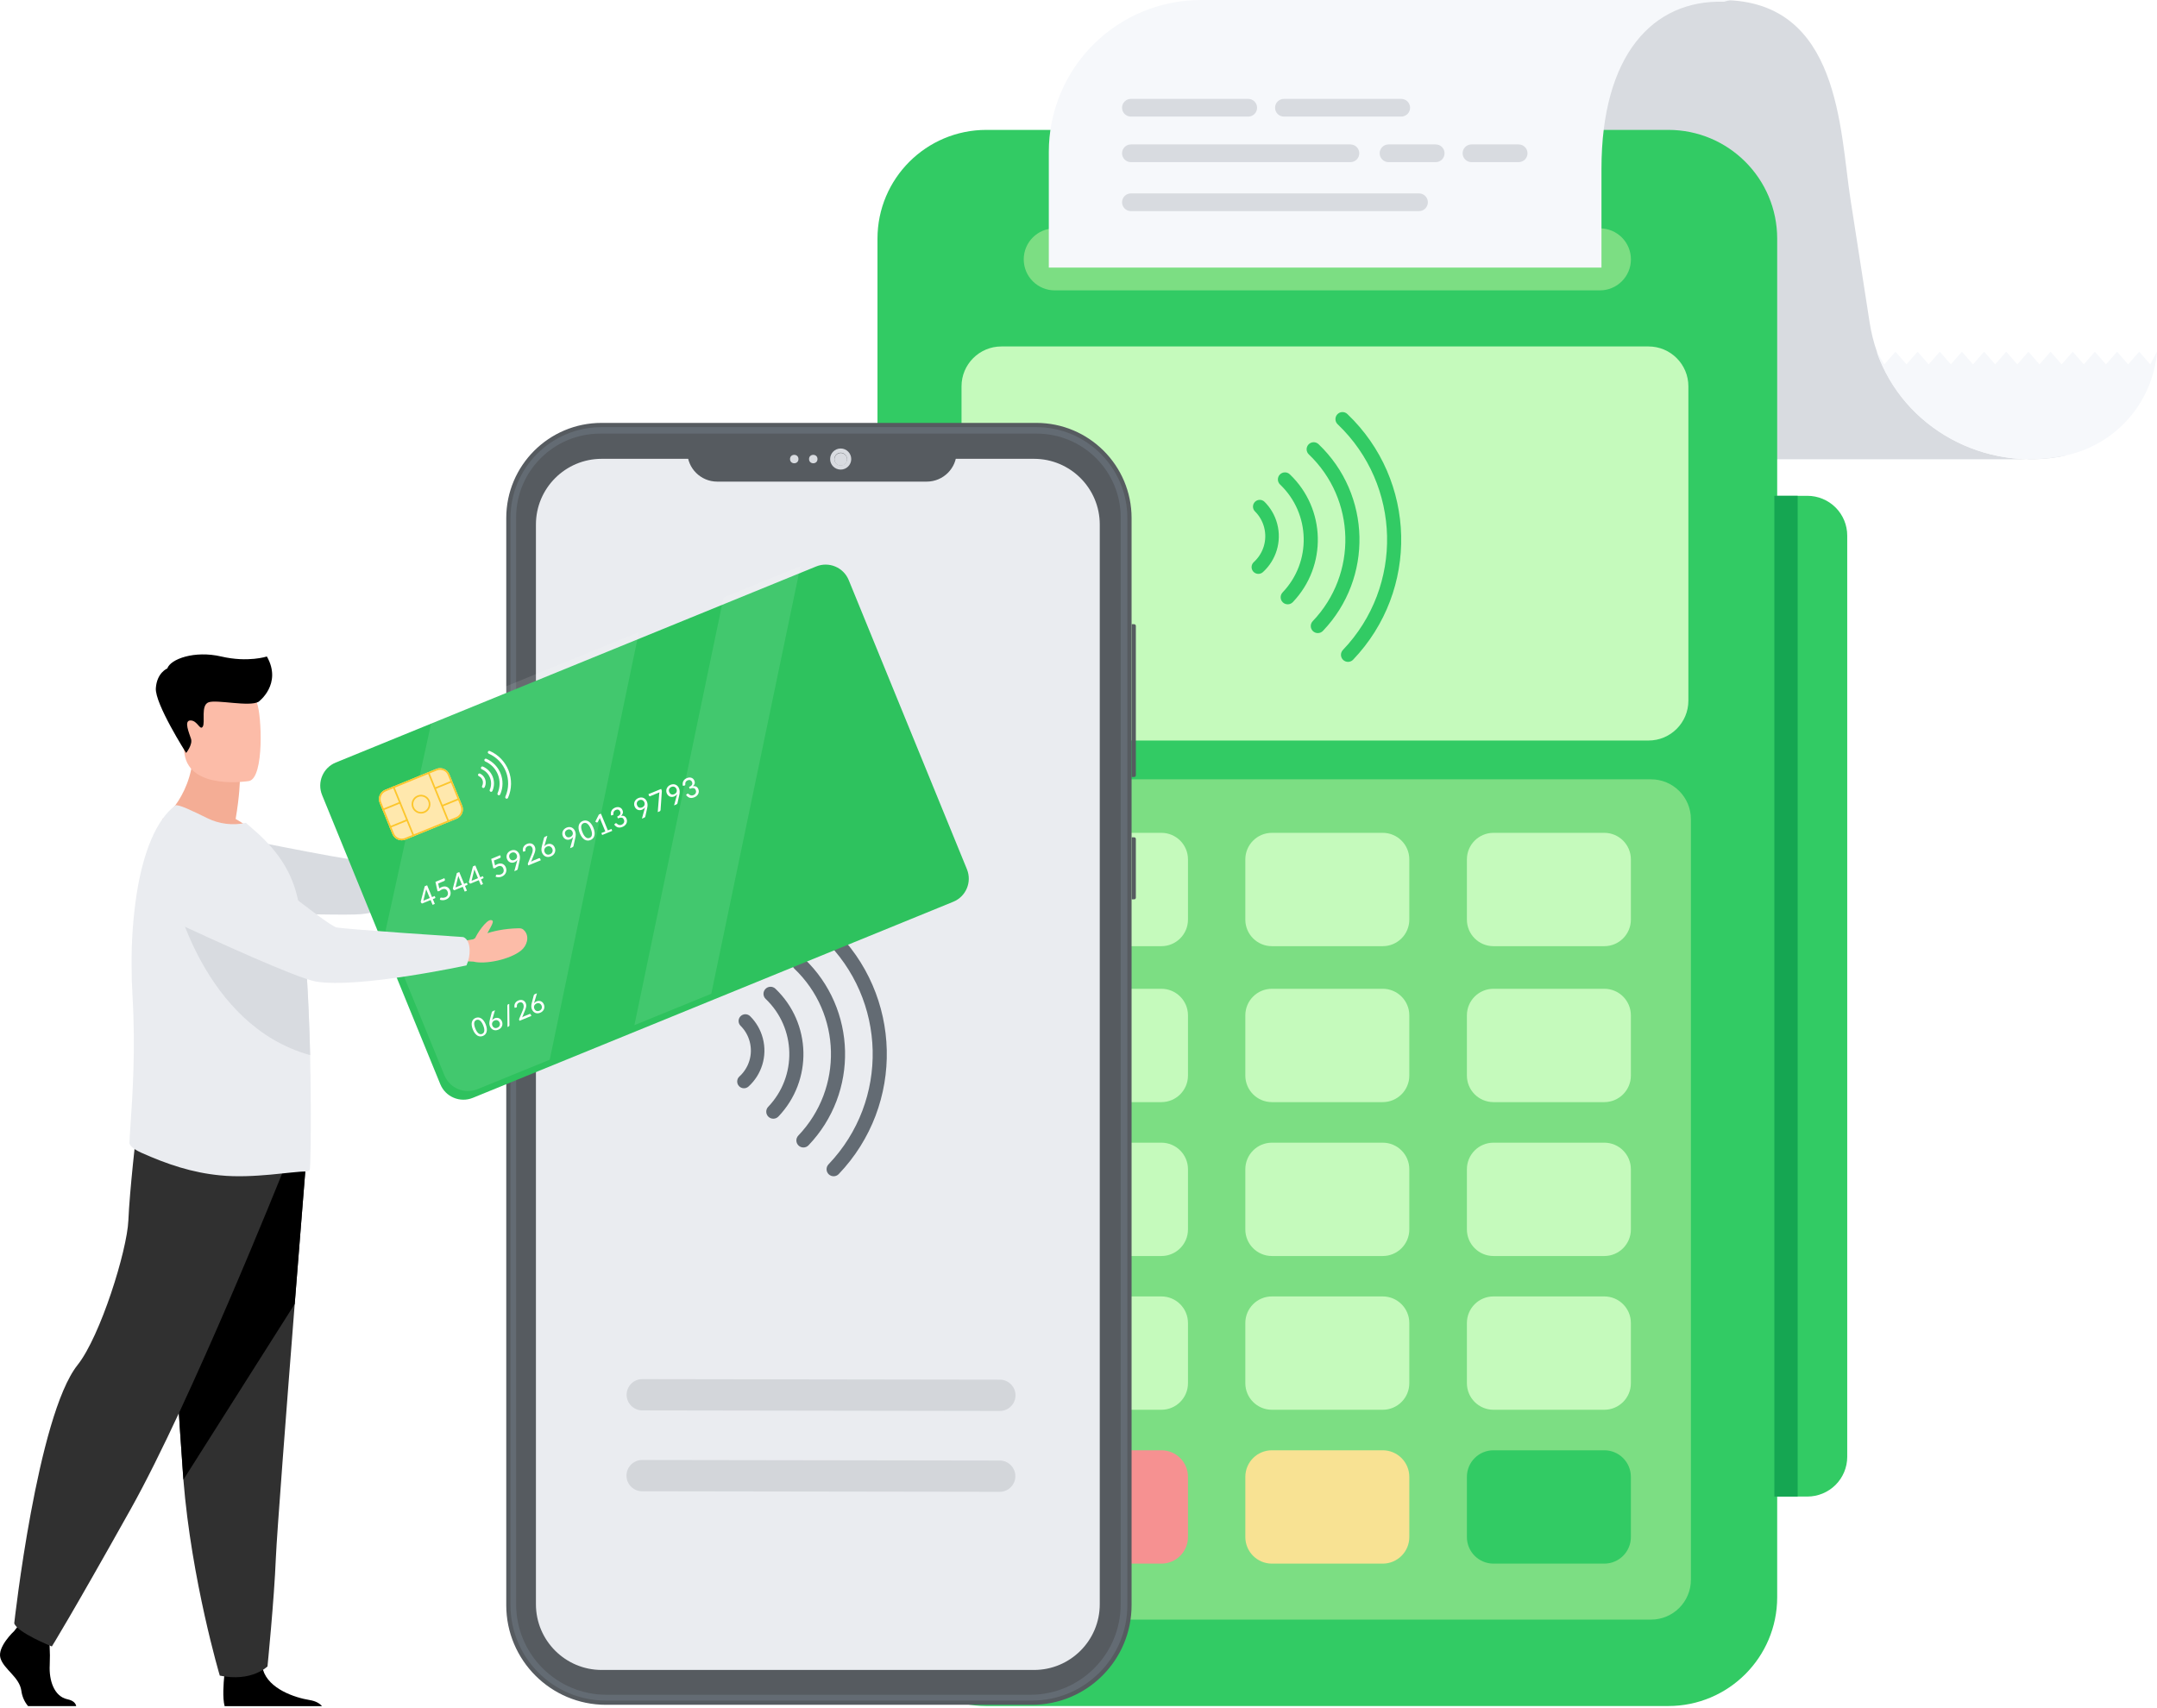 <svg width="510" height="404" viewBox="0 0 510 404" fill="none" xmlns="http://www.w3.org/2000/svg">
<path d="M478.792 108.611H378.36V39.565C378.36 12.609 390.489 -0.518 407.34 0.016C435.067 0.173 434.989 30.773 437.509 47.006L442.062 76.298C442.423 78.641 442.998 80.945 443.781 83.183C450.131 101.4 469.413 111.747 488.317 107.757L488.495 107.72L478.792 108.611Z" fill="#D8DBE0"/>
<path d="M510 83.158C509.522 89.027 507.163 94.585 503.273 99.008C499.383 103.431 494.17 106.483 488.408 107.711L488.229 107.747C469.367 111.737 450.059 101.39 443.693 83.173L445.537 86.165L448.157 83.173L450.777 86.165L453.397 83.173L456.017 86.165L458.636 83.173L461.256 86.165L463.876 83.173L466.496 86.165L469.116 83.173L471.735 86.165L474.355 83.173L476.975 86.165L479.595 83.173L482.214 86.165L484.834 83.173L487.454 86.165L490.074 83.173L492.694 86.165L495.313 83.173L497.933 86.165L500.553 83.173L503.173 86.165L505.793 83.173L508.412 86.165L510 83.158Z" fill="#F6F8FB"/>
<path d="M394.451 30.717H233.217C218.998 30.717 207.471 42.236 207.471 56.447V377.725C207.471 391.935 218.998 403.455 233.217 403.455H394.451C408.671 403.455 420.198 391.935 420.198 377.725V56.447C420.198 42.236 408.671 30.717 394.451 30.717Z" fill="#32CB64"/>
<path d="M389.768 81.932H236.773C231.564 81.932 227.342 86.152 227.342 91.357V165.701C227.342 170.907 231.564 175.126 236.773 175.126H389.768C394.977 175.126 399.199 170.907 399.199 165.701V91.357C399.199 86.152 394.977 81.932 389.768 81.932Z" fill="#C5FABC"/>
<path fill-rule="evenodd" clip-rule="evenodd" d="M316.267 100.324C331.363 114.719 331.923 138.619 317.519 153.705C316.883 154.371 316.908 155.427 317.574 156.062C318.241 156.698 319.297 156.673 319.933 156.007C335.609 139.588 334.999 113.578 318.571 97.911C317.904 97.276 316.848 97.3 316.212 97.967C315.576 98.633 315.601 99.688 316.267 100.324Z" fill="#32CB64"/>
<path fill-rule="evenodd" clip-rule="evenodd" d="M309.453 107.453C320.608 118.091 321.022 135.752 310.378 146.9C309.742 147.566 309.766 148.621 310.433 149.257C311.1 149.892 312.156 149.868 312.792 149.202C324.708 136.721 324.245 116.95 311.756 105.041C311.09 104.405 310.034 104.43 309.398 105.096C308.762 105.762 308.786 106.817 309.453 107.453Z" fill="#32CB64"/>
<path fill-rule="evenodd" clip-rule="evenodd" d="M302.66 114.583C309.874 121.463 310.142 132.885 303.258 140.095C302.622 140.761 302.647 141.817 303.313 142.452C303.98 143.088 305.036 143.063 305.672 142.397C313.828 133.855 313.511 120.322 304.963 112.171C304.297 111.535 303.241 111.56 302.605 112.226C301.968 112.892 301.993 113.948 302.66 114.583Z" fill="#32CB64"/>
<path fill-rule="evenodd" clip-rule="evenodd" d="M298.985 118.673C298.358 118.05 297.344 118.052 296.72 118.679C296.096 119.306 296.099 120.32 296.727 120.943C297.737 121.947 298.501 123.225 298.889 124.706C299.698 127.787 298.658 130.921 296.448 132.93C295.794 133.525 295.746 134.538 296.342 135.192C296.937 135.845 297.95 135.893 298.604 135.298C301.661 132.519 303.111 128.173 301.988 123.894C301.451 121.845 300.389 120.068 298.985 118.673Z" fill="#32CB64"/>
<path d="M390.365 184.299H237.369C232.16 184.299 227.938 188.519 227.938 193.725V373.59C227.938 378.796 232.16 383.016 237.369 383.016H390.365C395.573 383.016 399.796 378.796 399.796 373.59V193.725C399.796 188.519 395.573 184.299 390.365 184.299Z" fill="#7CDE83"/>
<path d="M326.93 196.954H300.732C297.259 196.954 294.444 199.767 294.444 203.238V217.475C294.444 220.945 297.259 223.759 300.732 223.759H326.93C330.402 223.759 333.217 220.945 333.217 217.475V203.238C333.217 199.767 330.402 196.954 326.93 196.954Z" fill="#C5FABC"/>
<path d="M326.93 233.833H300.732C297.259 233.833 294.444 236.647 294.444 240.117V254.354C294.444 257.825 297.259 260.638 300.732 260.638H326.93C330.402 260.638 333.217 257.825 333.217 254.354V240.117C333.217 236.647 330.402 233.833 326.93 233.833Z" fill="#C5FABC"/>
<path d="M326.93 306.587H300.732C297.259 306.587 294.444 309.401 294.444 312.871V327.108C294.444 330.579 297.259 333.392 300.732 333.392H326.93C330.402 333.392 333.217 330.579 333.217 327.108V312.871C333.217 309.401 330.402 306.587 326.93 306.587Z" fill="#C5FABC"/>
<path d="M326.93 342.972H300.732C297.259 342.972 294.444 345.785 294.444 349.256V363.493C294.444 366.963 297.259 369.777 300.732 369.777H326.93C330.402 369.777 333.217 366.963 333.217 363.493V349.256C333.217 345.785 330.402 342.972 326.93 342.972Z" fill="#F8E293"/>
<path d="M326.93 270.228H300.732C297.259 270.228 294.444 273.041 294.444 276.512V290.749C294.444 294.219 297.259 297.032 300.732 297.032H326.93C330.402 297.032 333.217 294.219 333.217 290.749V276.512C333.217 273.041 330.402 270.228 326.93 270.228Z" fill="#C5FABC"/>
<path d="M274.597 196.954H248.399C244.927 196.954 242.112 199.767 242.112 203.238V217.475C242.112 220.945 244.927 223.759 248.399 223.759H274.597C278.07 223.759 280.885 220.945 280.885 217.475V203.238C280.885 199.767 278.07 196.954 274.597 196.954Z" fill="#C5FABC"/>
<path d="M274.597 233.833H248.399C244.927 233.833 242.112 236.647 242.112 240.117V254.354C242.112 257.825 244.927 260.638 248.399 260.638H274.597C278.07 260.638 280.885 257.825 280.885 254.354V240.117C280.885 236.647 278.07 233.833 274.597 233.833Z" fill="#C5FABC"/>
<path d="M274.597 306.587H248.399C244.927 306.587 242.112 309.401 242.112 312.871V327.108C242.112 330.579 244.927 333.392 248.399 333.392H274.597C278.07 333.392 280.885 330.579 280.885 327.108V312.871C280.885 309.401 278.07 306.587 274.597 306.587Z" fill="#C5FABC"/>
<path d="M274.597 342.972H248.399C244.927 342.972 242.112 345.785 242.112 349.256V363.493C242.112 366.963 244.927 369.777 248.399 369.777H274.597C278.07 369.777 280.885 366.963 280.885 363.493V349.256C280.885 345.785 278.07 342.972 274.597 342.972Z" fill="#F69191"/>
<path d="M274.597 270.228H248.399C244.927 270.228 242.112 273.041 242.112 276.512V290.749C242.112 294.219 244.927 297.032 248.399 297.032H274.597C278.07 297.032 280.885 294.219 280.885 290.749V276.512C280.885 273.041 278.07 270.228 274.597 270.228Z" fill="#C5FABC"/>
<path d="M379.318 196.954H353.12C349.648 196.954 346.833 199.767 346.833 203.238V217.475C346.833 220.945 349.648 223.759 353.12 223.759H379.318C382.79 223.759 385.605 220.945 385.605 217.475V203.238C385.605 199.767 382.79 196.954 379.318 196.954Z" fill="#C5FABC"/>
<path d="M379.318 233.833H353.12C349.648 233.833 346.833 236.647 346.833 240.117V254.354C346.833 257.825 349.648 260.638 353.12 260.638H379.318C382.79 260.638 385.605 257.825 385.605 254.354V240.117C385.605 236.647 382.79 233.833 379.318 233.833Z" fill="#C5FABC"/>
<path d="M379.318 306.587H353.12C349.648 306.587 346.833 309.401 346.833 312.871V327.108C346.833 330.579 349.648 333.392 353.12 333.392H379.318C382.79 333.392 385.605 330.579 385.605 327.108V312.871C385.605 309.401 382.79 306.587 379.318 306.587Z" fill="#C5FABC"/>
<path d="M379.318 342.972H353.12C349.648 342.972 346.833 345.785 346.833 349.256V363.493C346.833 366.963 349.648 369.777 353.12 369.777H379.318C382.79 369.777 385.605 366.963 385.605 363.493V349.256C385.605 345.785 382.79 342.972 379.318 342.972Z" fill="#32CB64"/>
<path d="M379.318 270.228H353.12C349.648 270.228 346.833 273.041 346.833 276.512V290.749C346.833 294.219 349.648 297.032 353.12 297.032H379.318C382.79 297.032 385.605 294.219 385.605 290.749V276.512C385.605 273.041 382.79 270.228 379.318 270.228Z" fill="#C5FABC"/>
<path d="M378.28 54.007H249.386C245.335 54.007 242.051 57.289 242.051 61.338C242.051 65.387 245.335 68.669 249.386 68.669H378.28C382.331 68.669 385.615 65.387 385.615 61.338C385.615 57.289 382.331 54.007 378.28 54.007Z" fill="#7CDE83"/>
<path d="M378.65 63.277V39.963C378.65 13.007 390.785 -0.121 407.635 0.413L409.113 0.005H283.939C279.217 0.004 274.541 0.933 270.178 2.739C265.814 4.545 261.85 7.192 258.511 10.529C255.172 13.866 252.523 17.828 250.716 22.188C248.909 26.549 247.98 31.222 247.98 35.941V63.282L378.65 63.277Z" fill="#F6F8FB"/>
<path d="M427.327 353.916H415.8V117.254H427.327C429.828 117.254 432.227 118.245 433.996 120.008C435.764 121.772 436.758 124.163 436.758 126.657L436.758 344.513C436.758 347.007 435.764 349.399 433.996 351.162C432.227 352.925 429.828 353.916 427.327 353.916Z" fill="#32CB64"/>
<path d="M419.529 353.916H425.036L425.036 117.254H419.529L419.529 353.916Z" fill="#15A652"/>
<path d="M335.508 45.737H267.394C266.236 45.737 265.298 46.675 265.298 47.832C265.298 48.989 266.236 49.926 267.394 49.926H335.508C336.666 49.926 337.604 48.989 337.604 47.832C337.604 46.675 336.666 45.737 335.508 45.737Z" fill="#D8DBE0"/>
<path d="M319.292 34.154H267.394C266.236 34.154 265.298 35.092 265.298 36.248C265.298 37.405 266.236 38.343 267.394 38.343H319.292C320.449 38.343 321.388 37.405 321.388 36.248C321.388 35.092 320.449 34.154 319.292 34.154Z" fill="#D8DBE0"/>
<path d="M339.455 34.154H328.305C327.147 34.154 326.209 35.092 326.209 36.248C326.209 37.405 327.147 38.343 328.305 38.343H339.455C340.612 38.343 341.55 37.405 341.55 36.248C341.55 35.092 340.612 34.154 339.455 34.154Z" fill="#D8DBE0"/>
<path d="M359.067 34.154H347.917C346.76 34.154 345.822 35.092 345.822 36.248C345.822 37.405 346.76 38.343 347.917 38.343H359.067C360.225 38.343 361.163 37.405 361.163 36.248C361.163 35.092 360.225 34.154 359.067 34.154Z" fill="#D8DBE0"/>
<path d="M295.127 23.384H267.394C266.236 23.384 265.298 24.322 265.298 25.479C265.298 26.636 266.236 27.573 267.394 27.573H295.127C296.284 27.573 297.223 26.636 297.223 25.479C297.223 24.322 296.284 23.384 295.127 23.384Z" fill="#D8DBE0"/>
<path d="M331.304 23.384H303.571C302.414 23.384 301.476 24.322 301.476 25.478C301.476 26.635 302.414 27.573 303.571 27.573H331.304C332.462 27.573 333.4 26.635 333.4 25.478C333.4 24.322 332.462 23.384 331.304 23.384Z" fill="#D8DBE0"/>
<path d="M142.227 100.51H245.024C257.19 100.51 267.051 110.366 267.051 122.524V379.603C267.051 392.339 256.727 402.664 243.99 402.665H143.261C130.524 402.665 120.199 392.339 120.199 379.603V122.524C120.199 110.366 130.061 100.51 142.227 100.51Z" fill="#636B73" stroke="#565B60"/>
<path d="M268.56 183.354C268.56 183.571 268.384 183.747 268.167 183.747H267.578L267.578 147.62L268.167 147.62C268.384 147.62 268.56 147.795 268.56 148.012L268.56 183.354Z" fill="#565B60"/>
<path d="M268.56 212.29C268.56 212.507 268.384 212.682 268.167 212.682H267.578L267.578 198.012H268.167C268.384 198.012 268.56 198.188 268.56 198.404L268.56 212.29Z" fill="#565B60"/>
<path d="M245.132 102.549H141.88C130.92 102.549 122.034 111.429 122.034 122.382V379.393C122.034 391.212 131.616 400.794 143.437 400.794H243.576C255.396 400.794 264.978 391.212 264.978 379.393V122.382C264.978 111.429 256.093 102.549 245.132 102.549Z" fill="#565B60"/>
<rect x="185.301" y="109.816" width="16.69" height="2.749" rx="1.374" fill="#D8DBE0"/>
<ellipse cx="208.497" cy="111.19" rx="1.374" ry="1.374" fill="#D8DBE0"/>
<path d="M126.715 124.05C126.715 115.465 133.679 108.505 142.27 108.505H244.473C253.064 108.505 260.028 115.465 260.028 124.05V379.377C260.028 387.963 253.064 394.923 244.473 394.923H142.27C133.679 394.923 126.715 387.963 126.715 379.377V124.05Z" fill="#EAECF0"/>
<path fill-rule="evenodd" clip-rule="evenodd" d="M194.643 221.971C209.739 236.366 210.299 260.266 195.895 275.352C195.259 276.018 195.283 277.073 195.95 277.709C196.617 278.345 197.673 278.32 198.309 277.654C213.985 261.235 213.375 235.225 196.946 219.558C196.28 218.923 195.224 218.947 194.588 219.614C193.952 220.28 193.977 221.335 194.643 221.971Z" fill="#636B73"/>
<path fill-rule="evenodd" clip-rule="evenodd" d="M187.829 229.1C198.984 239.738 199.398 257.398 188.754 268.547C188.118 269.213 188.142 270.268 188.809 270.904C189.476 271.539 190.532 271.515 191.168 270.849C203.084 258.368 202.621 238.597 190.132 226.688C189.466 226.052 188.41 226.077 187.774 226.743C187.137 227.409 187.162 228.464 187.829 229.1Z" fill="#636B73"/>
<path fill-rule="evenodd" clip-rule="evenodd" d="M181.036 236.23C188.25 243.11 188.518 254.532 181.634 261.742C180.998 262.408 181.023 263.464 181.689 264.099C182.356 264.735 183.412 264.71 184.048 264.044C192.204 255.502 191.887 241.969 183.339 233.818C182.673 233.182 181.617 233.207 180.981 233.873C180.344 234.539 180.369 235.595 181.036 236.23Z" fill="#636B73"/>
<path fill-rule="evenodd" clip-rule="evenodd" d="M177.361 240.32C176.734 239.697 175.72 239.699 175.096 240.326C174.472 240.953 174.475 241.967 175.103 242.59C176.113 243.594 176.877 244.872 177.265 246.353C178.074 249.434 177.034 252.568 174.824 254.577C174.17 255.172 174.122 256.185 174.718 256.839C175.313 257.492 176.326 257.54 176.98 256.945C180.037 254.166 181.487 249.82 180.364 245.541C179.827 243.492 178.765 241.715 177.361 240.32Z" fill="#636B73"/>
<path d="M162.508 103.097H226.188V106.828C226.188 110.731 223.023 113.896 219.119 113.896H169.577C165.673 113.896 162.508 110.731 162.508 106.828V103.097Z" fill="#565B60"/>
<ellipse cx="192.289" cy="108.561" rx="0.998" ry="0.998" fill="#D8DBE0"/>
<ellipse cx="187.79" cy="108.561" rx="0.998" ry="0.998" fill="#D8DBE0"/>
<ellipse cx="198.788" cy="108.625" rx="1.497" ry="1.497" fill="#D8DBE0"/>
<path d="M198.771 106.562C199.874 106.562 200.768 107.456 200.768 108.558C200.768 109.659 199.874 110.553 198.771 110.553C197.668 110.553 196.775 109.659 196.775 108.558C196.775 107.456 197.668 106.563 198.771 106.562Z" stroke="#D8DBE0"/>
<g opacity="0.4">
<path d="M236.398 333.676L151.855 333.544C150.873 333.539 149.934 333.147 149.241 332.453C148.548 331.758 148.159 330.818 148.158 329.837V329.837C148.161 328.856 148.554 327.916 149.25 327.224C149.945 326.531 150.887 326.143 151.869 326.143L236.412 326.272C237.394 326.277 238.334 326.669 239.026 327.364C239.719 328.059 240.109 329 240.109 329.981V329.981C240.105 330.962 239.712 331.902 239.016 332.594C238.321 333.286 237.38 333.675 236.398 333.676V333.676Z" fill="#B1B5BA"/>
<path d="M236.363 352.798L151.819 352.669C150.838 352.664 149.898 352.272 149.205 351.577C148.512 350.882 148.123 349.941 148.122 348.96V348.96C148.127 347.979 148.52 347.039 149.215 346.347C149.91 345.655 150.852 345.266 151.833 345.265L236.377 345.397C237.359 345.401 238.299 345.793 238.992 346.489C239.685 347.184 240.074 348.125 240.074 349.106V349.106C240.069 350.087 239.676 351.026 238.981 351.718C238.285 352.41 237.344 352.798 236.363 352.798Z" fill="#B1B5BA"/>
</g>
<path d="M108.359 202.386L111.333 200.554C111.333 200.554 115.042 195.09 121.376 198.484C121.376 198.484 123.884 200.081 122.202 201.418C120.521 202.755 120.97 201.999 118.638 203.935C116.306 205.872 113.287 206.552 111.339 205.505L108.842 205.27L108.359 202.386Z" fill="#FCBCA8"/>
<path d="M111.881 202.962C111.115 200.57 110.751 200.345 110.751 200.345C110.751 200.345 86.7 203.182 84.431 203.349C82.162 203.517 50.672 197.042 50.672 197.042L35.793 215.076C35.793 215.076 79.634 216.724 85.365 216.188C94.846 215.303 112.041 206.505 112.041 206.505C112.295 205.33 112.24 204.11 111.881 202.962V202.962Z" fill="#D8DBE0"/>
<g filter="url(#filter0_d_1945_1484)">
<path d="M193.98 131.96C196.997 130.728 200.441 132.174 201.673 135.189L229.622 203.567C230.854 206.582 229.407 210.024 226.391 211.256L112.797 257.626C109.78 258.858 106.336 257.412 105.104 254.397L77.155 186.019C75.923 183.004 77.37 179.562 80.386 178.33L193.98 131.96Z" fill="#2EC25E"/>
</g>
<path opacity="0.1" d="M189.254 133.881L168.176 235.012L149.998 242.433L171.076 141.302L189.254 133.881Z" fill="white"/>
<path opacity="0.1" d="M129.981 250.607L151.059 149.476L102.317 169.374L91.141 220.199L105.071 254.282C106.328 257.355 109.839 258.829 112.915 257.574L129.981 250.607Z" fill="white"/>
<path fill-rule="evenodd" clip-rule="evenodd" d="M115.541 178.223C119.446 179.945 121.213 184.504 119.49 188.406C119.414 188.578 119.492 188.78 119.664 188.856C119.837 188.932 120.038 188.854 120.114 188.681C121.99 184.435 120.066 179.473 115.817 177.599C115.645 177.523 115.443 177.601 115.367 177.773C115.291 177.945 115.369 178.147 115.541 178.223Z" fill="white"/>
<path fill-rule="evenodd" clip-rule="evenodd" d="M114.726 180.067C117.611 181.34 118.917 184.709 117.643 187.592C117.567 187.764 117.645 187.966 117.818 188.042C117.99 188.118 118.192 188.04 118.268 187.868C119.694 184.64 118.231 180.868 115.001 179.443C114.829 179.367 114.627 179.445 114.551 179.617C114.475 179.79 114.553 179.991 114.726 180.067Z" fill="white"/>
<path fill-rule="evenodd" clip-rule="evenodd" d="M113.914 181.91C115.78 182.733 116.625 184.912 115.801 186.777C115.725 186.949 115.803 187.151 115.975 187.227C116.148 187.303 116.349 187.225 116.425 187.052C117.401 184.843 116.4 182.261 114.19 181.286C114.017 181.21 113.816 181.288 113.74 181.46C113.664 181.633 113.742 181.834 113.914 181.91Z" fill="white"/>
<path fill-rule="evenodd" clip-rule="evenodd" d="M113.491 182.952C113.327 182.875 113.132 182.946 113.056 183.11C112.979 183.274 113.05 183.469 113.214 183.545C113.478 183.668 113.714 183.861 113.892 184.119C114.261 184.656 114.279 185.331 113.993 185.871C113.909 186.031 113.97 186.229 114.13 186.313C114.29 186.398 114.488 186.337 114.573 186.177C114.968 185.43 114.945 184.493 114.431 183.748C114.186 183.391 113.858 183.123 113.491 182.952Z" fill="white"/>
<path d="M89.762 189.865C89.267 188.652 89.848 187.268 91.061 186.773L103.165 181.833C104.377 181.338 105.763 181.92 106.258 183.132L109.278 190.52C109.774 191.732 109.193 193.117 107.98 193.612L95.876 198.552C94.663 199.047 93.278 198.465 92.782 197.253L89.762 189.865Z" fill="#FFE8AD"/>
<path fill-rule="evenodd" clip-rule="evenodd" d="M103.314 182.199L91.21 187.139C90.2 187.552 89.715 188.705 90.128 189.715L93.148 197.103C93.561 198.114 94.716 198.598 95.726 198.186L107.83 193.246C108.841 192.833 109.325 191.68 108.912 190.669L105.892 183.281C105.479 182.271 104.325 181.786 103.314 182.199ZM91.061 186.773C89.848 187.268 89.267 188.652 89.762 189.865L92.782 197.253C93.278 198.465 94.663 199.047 95.876 198.552L107.98 193.612C109.193 193.117 109.774 191.732 109.278 190.52L106.258 183.132C105.763 181.92 104.377 181.338 103.165 181.833L91.061 186.773Z" fill="#FCC62D"/>
<path fill-rule="evenodd" clip-rule="evenodd" d="M100.237 191.875C101.174 191.492 101.623 190.423 101.24 189.487C100.857 188.551 99.787 188.101 98.851 188.484C97.914 188.866 97.465 189.935 97.848 190.871C98.231 191.808 99.3 192.257 100.237 191.875ZM100.386 192.241C101.525 191.776 102.071 190.476 101.606 189.338C101.14 188.199 99.84 187.653 98.701 188.118C97.562 188.583 97.016 189.882 97.482 191.021C97.947 192.159 99.248 192.705 100.386 192.241Z" fill="#FCC62D"/>
<path fill-rule="evenodd" clip-rule="evenodd" d="M90.395 191.519C90.354 191.418 90.403 191.303 90.504 191.262L94.481 189.638C94.582 189.597 94.698 189.645 94.739 189.746C94.78 189.847 94.732 189.963 94.631 190.004L90.653 191.628C90.552 191.669 90.437 191.62 90.395 191.519Z" fill="#FCC62D"/>
<path fill-rule="evenodd" clip-rule="evenodd" d="M92.079 195.641C92.037 195.54 92.086 195.425 92.187 195.384L96.164 193.76C96.265 193.719 96.381 193.767 96.422 193.869C96.463 193.97 96.415 194.085 96.314 194.126L92.336 195.75C92.235 195.791 92.12 195.743 92.079 195.641Z" fill="#FCC62D"/>
<path fill-rule="evenodd" clip-rule="evenodd" d="M102.79 186.453C102.748 186.351 102.797 186.236 102.898 186.195L106.581 184.692C106.682 184.65 106.797 184.699 106.839 184.8C106.88 184.901 106.831 185.016 106.73 185.058L103.047 186.561C102.946 186.602 102.831 186.554 102.79 186.453Z" fill="#FCC62D"/>
<path fill-rule="evenodd" clip-rule="evenodd" d="M104.473 190.587C104.432 190.486 104.48 190.37 104.581 190.329L108.264 188.826C108.365 188.785 108.481 188.833 108.522 188.934C108.563 189.035 108.515 189.151 108.414 189.192L104.731 190.695C104.63 190.736 104.514 190.688 104.473 190.587Z" fill="#FCC62D"/>
<path fill-rule="evenodd" clip-rule="evenodd" d="M92.996 185.947C93.097 185.906 93.212 185.955 93.253 186.056L97.947 197.538C97.988 197.639 97.939 197.754 97.838 197.795C97.737 197.837 97.622 197.788 97.581 197.687L92.887 186.205C92.846 186.104 92.894 185.989 92.996 185.947Z" fill="#FCC62D"/>
<path fill-rule="evenodd" clip-rule="evenodd" d="M101.265 182.596C101.366 182.554 101.482 182.603 101.523 182.704L106.216 194.186C106.258 194.287 106.209 194.403 106.108 194.444C106.007 194.485 105.892 194.437 105.85 194.336L101.157 182.853C101.116 182.752 101.164 182.637 101.265 182.596Z" fill="#FCC62D"/>
<path d="M114.831 242.241C114.98 242.605 115.069 242.936 115.099 243.235C115.131 243.534 115.114 243.799 115.048 244.031C114.984 244.26 114.876 244.455 114.725 244.616C114.576 244.776 114.395 244.9 114.183 244.986C113.97 245.073 113.753 245.112 113.533 245.103C113.314 245.093 113.102 245.028 112.895 244.91C112.688 244.789 112.491 244.611 112.305 244.376C112.118 244.141 111.951 243.841 111.802 243.478C111.653 243.114 111.563 242.784 111.532 242.485C111.499 242.185 111.515 241.92 111.579 241.691C111.643 241.46 111.749 241.264 111.898 241.104C112.049 240.943 112.231 240.819 112.444 240.732C112.657 240.645 112.872 240.607 113.091 240.617C113.311 240.626 113.525 240.691 113.733 240.812C113.941 240.93 114.139 241.107 114.326 241.344C114.514 241.579 114.683 241.878 114.831 242.241ZM114.245 242.481C114.117 242.167 113.984 241.916 113.846 241.727C113.709 241.536 113.572 241.395 113.432 241.303C113.294 241.208 113.158 241.157 113.024 241.149C112.889 241.14 112.761 241.161 112.639 241.211C112.518 241.26 112.412 241.335 112.321 241.435C112.231 241.535 112.169 241.668 112.135 241.833C112.102 241.995 112.104 242.192 112.14 242.423C112.175 242.654 112.257 242.927 112.385 243.24C112.513 243.553 112.646 243.805 112.782 243.995C112.918 244.185 113.055 244.327 113.193 244.42C113.332 244.512 113.468 244.562 113.603 244.57C113.737 244.578 113.865 244.558 113.987 244.508C114.109 244.458 114.215 244.383 114.305 244.283C114.395 244.184 114.457 244.052 114.49 243.89C114.524 243.727 114.524 243.53 114.488 243.298C114.454 243.066 114.373 242.794 114.245 242.481Z" fill="url(#paint0_linear_1945_1484)"/>
<path d="M117.593 243.046C117.727 242.992 117.839 242.921 117.93 242.834C118.02 242.745 118.088 242.648 118.135 242.541C118.182 242.434 118.205 242.319 118.205 242.198C118.205 242.076 118.18 241.954 118.13 241.832C118.075 241.699 118.005 241.589 117.92 241.502C117.836 241.412 117.741 241.346 117.636 241.303C117.532 241.259 117.42 241.24 117.3 241.244C117.18 241.248 117.056 241.276 116.928 241.328C116.795 241.382 116.684 241.454 116.597 241.544C116.509 241.632 116.443 241.73 116.399 241.838C116.354 241.945 116.332 242.057 116.334 242.176C116.335 242.295 116.358 242.411 116.404 242.523C116.456 242.651 116.523 242.76 116.603 242.851C116.683 242.943 116.774 243.011 116.877 243.058C116.979 243.104 117.09 243.127 117.21 243.128C117.332 243.128 117.46 243.101 117.593 243.046ZM116.431 240.966C116.416 241.022 116.4 241.076 116.384 241.131C116.369 241.182 116.354 241.233 116.341 241.283C116.41 241.185 116.493 241.097 116.592 241.018C116.693 240.939 116.809 240.872 116.94 240.819C117.105 240.752 117.272 240.715 117.443 240.708C117.615 240.701 117.778 240.727 117.932 240.786C118.089 240.844 118.232 240.937 118.361 241.064C118.49 241.192 118.596 241.357 118.678 241.558C118.756 241.749 118.795 241.943 118.794 242.14C118.792 242.334 118.753 242.52 118.676 242.696C118.6 242.869 118.488 243.027 118.342 243.17C118.194 243.312 118.013 243.426 117.798 243.514C117.585 243.601 117.379 243.646 117.179 243.648C116.981 243.65 116.796 243.614 116.624 243.54C116.452 243.463 116.298 243.35 116.16 243.201C116.022 243.05 115.908 242.867 115.82 242.65C115.744 242.464 115.704 242.253 115.699 242.016C115.696 241.776 115.734 241.503 115.812 241.198L116.284 239.378C116.297 239.327 116.324 239.279 116.366 239.233C116.408 239.184 116.462 239.146 116.53 239.118L117.035 238.912L116.431 240.966Z" fill="url(#paint1_linear_1945_1484)"/>
<path d="M120.449 242.432C120.452 242.516 120.431 242.588 120.388 242.646C120.345 242.707 120.292 242.75 120.23 242.775L119.992 242.872L119.948 237.828C119.949 237.751 119.967 237.685 120.003 237.63C120.04 237.572 120.093 237.529 120.16 237.501L120.401 237.403L120.449 242.432Z" fill="url(#paint2_linear_1945_1484)"/>
<path d="M125.218 239.805C125.28 239.78 125.335 239.778 125.385 239.801C125.434 239.821 125.471 239.861 125.494 239.919L125.634 240.261L122.837 241.403L122.758 241.209C122.742 241.17 122.733 241.126 122.731 241.077C122.728 241.027 122.738 240.976 122.761 240.926L123.539 239.069C123.604 238.914 123.66 238.767 123.707 238.628C123.754 238.489 123.788 238.357 123.809 238.231C123.829 238.104 123.834 237.98 123.823 237.86C123.815 237.739 123.786 237.62 123.738 237.502C123.691 237.386 123.631 237.292 123.559 237.22C123.485 237.146 123.405 237.093 123.318 237.062C123.23 237.03 123.137 237.017 123.038 237.023C122.939 237.03 122.839 237.054 122.739 237.095C122.638 237.136 122.551 237.188 122.478 237.252C122.407 237.315 122.349 237.386 122.304 237.465C122.26 237.544 122.23 237.628 122.215 237.718C122.199 237.808 122.199 237.898 122.214 237.989C122.217 238.074 122.202 238.137 122.17 238.18C122.139 238.222 122.082 238.252 121.997 238.271L121.68 238.339C121.628 238.135 121.611 237.943 121.631 237.764C121.65 237.584 121.699 237.421 121.779 237.273C121.858 237.124 121.964 236.992 122.099 236.879C122.235 236.765 122.393 236.671 122.573 236.597C122.754 236.523 122.933 236.482 123.108 236.474C123.284 236.463 123.449 236.485 123.602 236.539C123.755 236.594 123.893 236.681 124.016 236.8C124.139 236.917 124.237 237.066 124.311 237.248C124.375 237.403 124.41 237.556 124.418 237.709C124.428 237.858 124.417 238.009 124.387 238.161C124.358 238.313 124.315 238.467 124.257 238.624C124.201 238.778 124.138 238.936 124.069 239.1L123.454 240.61C123.527 240.555 123.601 240.505 123.676 240.458C123.754 240.41 123.83 240.372 123.903 240.342L125.218 239.805Z" fill="url(#paint3_linear_1945_1484)"/>
<path d="M127.515 239.034C127.649 238.98 127.761 238.909 127.852 238.823C127.942 238.734 128.01 238.636 128.057 238.529C128.104 238.422 128.127 238.308 128.127 238.186C128.127 238.064 128.102 237.942 128.052 237.821C127.997 237.687 127.927 237.577 127.842 237.49C127.758 237.4 127.663 237.334 127.558 237.291C127.454 237.248 127.342 237.228 127.222 237.232C127.102 237.236 126.978 237.264 126.85 237.316C126.717 237.371 126.606 237.443 126.519 237.533C126.431 237.621 126.365 237.719 126.321 237.827C126.276 237.933 126.254 238.046 126.256 238.165C126.257 238.284 126.28 238.399 126.326 238.511C126.378 238.639 126.445 238.748 126.525 238.84C126.605 238.931 126.696 239 126.799 239.046C126.901 239.092 127.012 239.116 127.132 239.116C127.254 239.116 127.382 239.089 127.515 239.034ZM126.353 236.954C126.338 237.01 126.322 237.065 126.306 237.119C126.291 237.17 126.276 237.221 126.263 237.272C126.331 237.174 126.415 237.086 126.514 237.007C126.615 236.927 126.731 236.861 126.862 236.807C127.027 236.74 127.194 236.703 127.365 236.696C127.537 236.69 127.7 236.716 127.854 236.774C128.011 236.832 128.154 236.925 128.283 237.053C128.412 237.181 128.518 237.345 128.6 237.546C128.678 237.737 128.717 237.931 128.716 238.128C128.714 238.323 128.675 238.508 128.598 238.684C128.522 238.857 128.41 239.015 128.264 239.159C128.116 239.3 127.935 239.415 127.72 239.502C127.507 239.589 127.301 239.634 127.101 239.637C126.903 239.638 126.718 239.602 126.546 239.528C126.374 239.452 126.22 239.339 126.082 239.19C125.944 239.039 125.83 238.855 125.742 238.638C125.666 238.453 125.626 238.241 125.621 238.004C125.618 237.764 125.655 237.491 125.734 237.186L126.206 235.366C126.219 235.316 126.246 235.267 126.288 235.221C126.33 235.172 126.384 235.134 126.452 235.107L126.957 234.901L126.353 236.954Z" fill="url(#paint4_linear_1945_1484)"/>
<path d="M101.619 212.373L100.911 210.655C100.886 210.596 100.862 210.533 100.837 210.467C100.813 210.398 100.792 210.325 100.772 210.249L100.101 212.999L101.619 212.373ZM102.782 211.894L102.925 212.241C102.94 212.276 102.941 212.31 102.928 212.344C102.916 212.378 102.889 212.403 102.848 212.42L102.339 212.63L102.807 213.765L102.282 213.981L101.814 212.846L99.881 213.642C99.836 213.66 99.793 213.664 99.752 213.652C99.711 213.638 99.677 213.614 99.651 213.579L99.463 213.297L100.424 209.589L100.989 209.356L102.144 212.157L102.782 211.894Z" fill="url(#paint5_linear_1945_1484)"/>
<path d="M103.859 210.101C104.065 209.962 104.259 209.854 104.441 209.779C104.67 209.685 104.887 209.636 105.091 209.633C105.295 209.628 105.481 209.662 105.649 209.734C105.819 209.803 105.967 209.907 106.094 210.046C106.222 210.182 106.325 210.345 106.404 210.536C106.5 210.769 106.546 210.997 106.543 211.221C106.54 211.445 106.494 211.654 106.407 211.848C106.319 212.042 106.192 212.216 106.026 212.371C105.861 212.522 105.667 212.644 105.442 212.737C105.309 212.792 105.176 212.831 105.045 212.854C104.915 212.876 104.789 212.887 104.667 212.887C104.544 212.885 104.426 212.874 104.312 212.854C104.201 212.833 104.097 212.805 104.001 212.77L104.079 212.437C104.094 212.364 104.135 212.313 104.2 212.287C104.243 212.269 104.297 212.266 104.362 212.277C104.428 212.286 104.504 212.295 104.592 212.305C104.68 212.314 104.779 212.315 104.891 212.307C105.002 212.297 105.125 212.265 105.26 212.209C105.409 212.148 105.533 212.069 105.633 211.973C105.733 211.874 105.806 211.764 105.852 211.642C105.899 211.52 105.919 211.388 105.911 211.248C105.906 211.107 105.872 210.961 105.811 210.812C105.756 210.679 105.687 210.568 105.604 210.477C105.522 210.387 105.426 210.32 105.317 210.276C105.208 210.233 105.087 210.215 104.954 210.225C104.821 210.232 104.677 210.267 104.521 210.331C104.304 210.421 104.089 210.555 103.876 210.733L103.453 210.778L102.954 208.551L105.065 207.681L105.173 207.942C105.208 208.028 105.209 208.11 105.177 208.188C105.146 208.263 105.067 208.326 104.94 208.379L103.599 208.931L103.859 210.101Z" fill="url(#paint6_linear_1945_1484)"/>
<path d="M109.217 209.244L108.508 207.526C108.484 207.467 108.459 207.404 108.434 207.338C108.41 207.269 108.389 207.196 108.369 207.12L107.698 209.87L109.217 209.244ZM110.38 208.765L110.523 209.112C110.537 209.147 110.538 209.181 110.525 209.215C110.513 209.249 110.486 209.274 110.446 209.291L109.936 209.501L110.404 210.636L109.88 210.852L109.411 209.717L107.478 210.513C107.433 210.531 107.39 210.535 107.35 210.523C107.308 210.509 107.274 210.485 107.248 210.45L107.06 210.168L108.022 206.46L108.586 206.227L109.741 209.028L110.38 208.765Z" fill="url(#paint7_linear_1945_1484)"/>
<path d="M113.015 207.68L112.307 205.962C112.282 205.903 112.257 205.84 112.233 205.773C112.209 205.704 112.187 205.632 112.168 205.556L111.496 208.305L113.015 207.68ZM114.178 207.201L114.321 207.547C114.335 207.582 114.336 207.617 114.324 207.65C114.312 207.684 114.285 207.709 114.244 207.726L113.735 207.936L114.203 209.071L113.678 209.287L113.21 208.152L111.277 208.948C111.232 208.967 111.189 208.97 111.148 208.958C111.107 208.944 111.073 208.92 111.046 208.885L110.858 208.604L111.82 204.895L112.385 204.663L113.54 207.464L114.178 207.201Z" fill="url(#paint8_linear_1945_1484)"/>
<path d="M117.046 204.67C117.251 204.531 117.445 204.423 117.627 204.348C117.856 204.254 118.073 204.205 118.278 204.202C118.482 204.197 118.668 204.231 118.836 204.303C119.006 204.372 119.154 204.476 119.281 204.615C119.409 204.751 119.512 204.914 119.59 205.104C119.687 205.338 119.733 205.566 119.73 205.79C119.726 206.014 119.681 206.223 119.593 206.417C119.506 206.611 119.379 206.785 119.213 206.94C119.048 207.091 118.853 207.213 118.628 207.306C118.495 207.361 118.363 207.4 118.231 207.423C118.102 207.445 117.976 207.456 117.854 207.456C117.731 207.454 117.613 207.443 117.499 207.423C117.387 207.402 117.284 207.374 117.188 207.339L117.266 207.006C117.281 206.932 117.321 206.882 117.387 206.855C117.43 206.838 117.484 206.835 117.548 206.846C117.614 206.855 117.691 206.864 117.779 206.874C117.866 206.883 117.966 206.884 118.077 206.876C118.188 206.866 118.311 206.834 118.446 206.778C118.596 206.716 118.72 206.638 118.819 206.542C118.92 206.443 118.993 206.333 119.038 206.211C119.086 206.089 119.106 205.957 119.098 205.817C119.092 205.676 119.059 205.53 118.997 205.381C118.942 205.248 118.874 205.136 118.791 205.046C118.708 204.956 118.612 204.889 118.503 204.845C118.395 204.801 118.274 204.784 118.141 204.793C118.008 204.801 117.863 204.836 117.708 204.9C117.491 204.989 117.276 205.124 117.062 205.302L116.639 205.347L116.141 203.12L118.252 202.25L118.359 202.511C118.395 202.597 118.396 202.679 118.364 202.757C118.332 202.832 118.253 202.895 118.126 202.948L116.786 203.5L117.046 204.67Z" fill="url(#paint9_linear_1945_1484)"/>
<path d="M120.463 202.861C120.575 203.133 120.736 203.312 120.944 203.399C121.152 203.485 121.387 203.475 121.648 203.367C121.79 203.309 121.905 203.235 121.995 203.145C122.084 203.053 122.15 202.955 122.192 202.849C122.236 202.74 122.256 202.627 122.254 202.511C122.251 202.393 122.226 202.278 122.181 202.168C122.126 202.035 122.055 201.924 121.968 201.835C121.882 201.744 121.787 201.677 121.681 201.635C121.574 201.59 121.46 201.57 121.34 201.574C121.221 201.575 121.099 201.601 120.974 201.653C120.845 201.706 120.736 201.776 120.647 201.863C120.558 201.947 120.491 202.043 120.447 202.15C120.402 202.257 120.381 202.371 120.383 202.492C120.385 202.613 120.412 202.736 120.463 202.861ZM122.234 203.725C122.271 203.588 122.303 203.455 122.331 203.326C122.256 203.455 122.158 203.57 122.039 203.669C121.921 203.768 121.786 203.848 121.633 203.912C121.471 203.978 121.304 204.015 121.132 204.021C120.962 204.026 120.798 204 120.639 203.94C120.482 203.878 120.337 203.782 120.205 203.653C120.072 203.523 119.964 203.356 119.88 203.151C119.8 202.959 119.761 202.763 119.763 202.564C119.765 202.365 119.804 202.176 119.882 201.999C119.96 201.818 120.075 201.655 120.225 201.509C120.377 201.36 120.561 201.241 120.778 201.152C120.993 201.064 121.201 201.018 121.404 201.016C121.609 201.013 121.798 201.05 121.974 201.126C122.148 201.2 122.305 201.312 122.445 201.46C122.585 201.608 122.698 201.787 122.785 201.998C122.838 202.127 122.877 202.254 122.9 202.381C122.926 202.507 122.939 202.634 122.939 202.763C122.942 202.891 122.934 203.023 122.915 203.157C122.898 203.289 122.872 203.427 122.839 203.573L122.407 205.527C122.395 205.58 122.367 205.631 122.323 205.68C122.28 205.729 122.224 205.767 122.155 205.796L121.606 206.022L122.234 203.725Z" fill="url(#paint10_linear_1945_1484)"/>
<path d="M127.429 202.96C127.494 202.933 127.553 202.931 127.606 202.955C127.658 202.977 127.697 203.018 127.722 203.08L127.871 203.442L124.913 204.66L124.828 204.454C124.812 204.414 124.802 204.367 124.8 204.315C124.797 204.262 124.807 204.208 124.831 204.156L125.648 202.186C125.717 202.021 125.776 201.866 125.825 201.718C125.875 201.571 125.91 201.431 125.932 201.298C125.952 201.162 125.957 201.031 125.945 200.904C125.936 200.777 125.905 200.651 125.854 200.526C125.803 200.403 125.739 200.304 125.663 200.228C125.585 200.15 125.5 200.094 125.407 200.06C125.314 200.027 125.215 200.014 125.111 200.021C125.006 200.028 124.9 200.054 124.794 200.097C124.688 200.141 124.596 200.197 124.518 200.265C124.443 200.332 124.382 200.407 124.335 200.491C124.289 200.575 124.257 200.664 124.241 200.759C124.226 200.854 124.226 200.95 124.241 201.046C124.245 201.136 124.229 201.203 124.195 201.248C124.163 201.293 124.103 201.325 124.013 201.345L123.677 201.419C123.621 201.202 123.603 200.999 123.623 200.809C123.643 200.619 123.695 200.446 123.778 200.29C123.861 200.131 123.974 199.991 124.115 199.871C124.259 199.749 124.426 199.65 124.616 199.571C124.809 199.492 124.998 199.448 125.183 199.438C125.369 199.426 125.544 199.449 125.706 199.506C125.869 199.564 126.015 199.655 126.146 199.781C126.276 199.904 126.381 200.062 126.46 200.255C126.527 200.418 126.566 200.581 126.575 200.742C126.585 200.901 126.574 201.06 126.543 201.222C126.513 201.382 126.468 201.546 126.408 201.712C126.348 201.875 126.282 202.043 126.21 202.217L125.564 203.818C125.64 203.76 125.719 203.706 125.799 203.656C125.881 203.606 125.961 203.565 126.038 203.533L127.429 202.96Z" fill="url(#paint11_linear_1945_1484)"/>
<path d="M130.023 202.028C130.164 201.97 130.283 201.894 130.379 201.802C130.474 201.708 130.546 201.604 130.595 201.491C130.644 201.377 130.668 201.256 130.668 201.127C130.667 200.998 130.64 200.869 130.587 200.74C130.529 200.599 130.455 200.483 130.364 200.391C130.275 200.296 130.174 200.226 130.062 200.181C129.952 200.136 129.834 200.115 129.707 200.12C129.579 200.124 129.448 200.154 129.313 200.21C129.172 200.268 129.055 200.345 128.963 200.44C128.87 200.534 128.8 200.638 128.754 200.752C128.707 200.865 128.685 200.984 128.686 201.11C128.688 201.237 128.714 201.359 128.762 201.478C128.818 201.613 128.889 201.728 128.974 201.825C129.059 201.921 129.156 201.994 129.265 202.042C129.373 202.091 129.491 202.115 129.618 202.116C129.747 202.115 129.882 202.086 130.023 202.028ZM128.786 199.828C128.769 199.887 128.753 199.945 128.736 200.003C128.72 200.057 128.705 200.111 128.691 200.165C128.763 200.061 128.851 199.967 128.956 199.883C129.062 199.799 129.185 199.728 129.324 199.671C129.498 199.599 129.675 199.56 129.856 199.552C130.038 199.544 130.21 199.571 130.374 199.633C130.541 199.694 130.692 199.791 130.829 199.926C130.966 200.061 131.079 200.235 131.167 200.448C131.25 200.65 131.292 200.856 131.291 201.064C131.29 201.27 131.249 201.467 131.168 201.653C131.088 201.837 130.971 202.005 130.816 202.157C130.66 202.307 130.469 202.429 130.242 202.523C130.017 202.615 129.798 202.663 129.587 202.667C129.377 202.669 129.181 202.632 128.998 202.554C128.817 202.473 128.653 202.354 128.506 202.197C128.359 202.037 128.238 201.843 128.144 201.614C128.063 201.418 128.02 201.194 128.014 200.942C128.01 200.688 128.049 200.399 128.131 200.076L128.624 198.147C128.637 198.093 128.667 198.042 128.711 197.993C128.754 197.941 128.812 197.901 128.883 197.871L129.417 197.651L128.786 199.828Z" fill="url(#paint12_linear_1945_1484)"/>
<path d="M133.65 197.43C133.762 197.702 133.922 197.881 134.13 197.968C134.338 198.054 134.573 198.044 134.835 197.936C134.976 197.878 135.092 197.804 135.182 197.714C135.271 197.622 135.336 197.524 135.379 197.418C135.422 197.309 135.443 197.196 135.44 197.08C135.437 196.962 135.413 196.847 135.367 196.737C135.312 196.604 135.242 196.493 135.155 196.404C135.069 196.313 134.973 196.246 134.867 196.203C134.76 196.159 134.647 196.139 134.526 196.143C134.407 196.144 134.285 196.17 134.16 196.222C134.032 196.275 133.923 196.345 133.834 196.432C133.745 196.516 133.678 196.612 133.633 196.719C133.589 196.826 133.567 196.94 133.57 197.061C133.572 197.182 133.598 197.305 133.65 197.43ZM135.421 198.294C135.457 198.157 135.49 198.024 135.518 197.895C135.442 198.024 135.345 198.139 135.225 198.238C135.108 198.337 134.973 198.417 134.819 198.481C134.658 198.547 134.491 198.584 134.319 198.59C134.149 198.595 133.984 198.568 133.826 198.509C133.669 198.447 133.524 198.351 133.391 198.222C133.259 198.092 133.151 197.925 133.066 197.72C132.987 197.528 132.948 197.332 132.95 197.133C132.951 196.934 132.991 196.745 133.068 196.568C133.147 196.387 133.261 196.224 133.412 196.078C133.564 195.929 133.748 195.81 133.965 195.721C134.179 195.633 134.388 195.587 134.591 195.585C134.795 195.582 134.985 195.619 135.16 195.695C135.334 195.769 135.491 195.88 135.631 196.029C135.772 196.177 135.885 196.356 135.972 196.567C136.025 196.696 136.063 196.823 136.087 196.95C136.112 197.076 136.126 197.203 136.126 197.332C136.129 197.46 136.121 197.592 136.102 197.726C136.084 197.858 136.059 197.996 136.026 198.142L135.593 200.096C135.581 200.149 135.553 200.2 135.509 200.249C135.467 200.298 135.411 200.336 135.341 200.365L134.792 200.591L135.421 198.294Z" fill="url(#paint13_linear_1945_1484)"/>
<path d="M140.297 195.747C140.455 196.132 140.551 196.482 140.583 196.799C140.618 197.115 140.601 197.396 140.533 197.642C140.465 197.885 140.352 198.092 140.193 198.263C140.035 198.433 139.844 198.564 139.619 198.657C139.394 198.75 139.165 198.791 138.932 198.782C138.7 198.772 138.475 198.705 138.256 198.58C138.036 198.453 137.827 198.265 137.628 198.016C137.43 197.768 137.252 197.451 137.093 197.067C136.935 196.682 136.838 196.332 136.804 196.016C136.768 195.698 136.784 195.418 136.851 195.174C136.918 194.929 137.03 194.722 137.187 194.552C137.346 194.381 137.538 194.249 137.763 194.156C137.988 194.064 138.216 194.022 138.448 194.032C138.681 194.041 138.908 194.11 139.128 194.237C139.349 194.361 139.559 194.548 139.758 194.799C139.959 195.047 140.138 195.363 140.297 195.747ZM139.677 196.003C139.54 195.671 139.398 195.405 139.251 195.205C139.106 195.004 138.96 194.855 138.812 194.758C138.665 194.658 138.521 194.604 138.379 194.596C138.236 194.587 138.101 194.61 137.972 194.663C137.843 194.716 137.731 194.795 137.636 194.901C137.541 195.008 137.476 195.148 137.44 195.323C137.406 195.495 137.408 195.704 137.447 195.948C137.486 196.193 137.573 196.481 137.71 196.813C137.847 197.144 137.988 197.41 138.133 197.611C138.278 197.812 138.423 197.962 138.569 198.06C138.717 198.157 138.862 198.209 139.004 198.218C139.146 198.226 139.282 198.204 139.411 198.151C139.539 198.098 139.651 198.018 139.746 197.912C139.841 197.806 139.906 197.667 139.94 197.495C139.977 197.322 139.976 197.113 139.937 196.868C139.9 196.622 139.814 196.334 139.677 196.003Z" fill="url(#paint14_linear_1945_1484)"/>
<path d="M144.57 196.029L144.758 196.486L142.377 197.467L142.189 197.01L143.121 196.626L141.931 193.739C141.893 193.647 141.857 193.551 141.822 193.45L141.336 194.393C141.316 194.428 141.293 194.454 141.267 194.472C141.241 194.49 141.214 194.502 141.186 194.509C141.16 194.515 141.134 194.516 141.108 194.512C141.084 194.506 141.063 194.498 141.044 194.488L140.75 194.305L141.6 192.623L142.088 192.422L143.72 196.379L144.57 196.029Z" fill="url(#paint15_linear_1945_1484)"/>
<path d="M144.479 192.851C144.426 192.634 144.409 192.43 144.428 192.24C144.448 192.05 144.5 191.877 144.584 191.721C144.667 191.562 144.779 191.422 144.921 191.302C145.065 191.18 145.232 191.081 145.422 191.002C145.612 190.924 145.798 190.879 145.981 190.869C146.162 190.856 146.33 190.877 146.484 190.931C146.639 190.982 146.777 191.064 146.897 191.177C147.018 191.29 147.113 191.43 147.182 191.598C147.24 191.739 147.275 191.871 147.284 191.994C147.294 192.116 147.283 192.232 147.252 192.341C147.222 192.449 147.173 192.55 147.105 192.645C147.035 192.739 146.951 192.827 146.852 192.911C147.164 192.873 147.427 192.913 147.641 193.031C147.853 193.147 148.015 193.339 148.126 193.607C148.211 193.813 148.249 194.015 148.239 194.213C148.229 194.409 148.18 194.592 148.092 194.762C148.004 194.93 147.882 195.082 147.727 195.217C147.574 195.35 147.396 195.458 147.193 195.541C146.962 195.636 146.752 195.69 146.564 195.703C146.374 195.714 146.201 195.694 146.043 195.642C145.884 195.587 145.737 195.506 145.601 195.397C145.466 195.285 145.337 195.155 145.214 195.007L145.429 194.789C145.485 194.733 145.547 194.697 145.615 194.684C145.684 194.67 145.745 194.687 145.798 194.734C145.854 194.783 145.917 194.838 145.988 194.9C146.06 194.959 146.144 195.009 146.241 195.051C146.336 195.09 146.443 195.113 146.563 195.119C146.685 195.124 146.822 195.094 146.976 195.031C147.123 194.971 147.242 194.894 147.333 194.801C147.424 194.707 147.49 194.607 147.532 194.501C147.574 194.393 147.594 194.284 147.592 194.175C147.59 194.065 147.57 193.965 147.532 193.873C147.485 193.758 147.427 193.659 147.359 193.574C147.29 193.49 147.201 193.431 147.092 193.397C146.983 193.361 146.849 193.352 146.69 193.372C146.531 193.393 146.337 193.45 146.108 193.544L145.928 193.109C146.115 193.029 146.266 192.944 146.379 192.854C146.495 192.764 146.579 192.669 146.632 192.571C146.685 192.473 146.71 192.371 146.708 192.267C146.708 192.162 146.685 192.054 146.639 191.943C146.589 191.823 146.528 191.725 146.454 191.65C146.38 191.575 146.297 191.522 146.205 191.491C146.114 191.456 146.017 191.444 145.913 191.453C145.81 191.459 145.706 191.485 145.599 191.528C145.493 191.572 145.401 191.628 145.324 191.696C145.246 191.764 145.184 191.839 145.138 191.923C145.091 192.007 145.059 192.097 145.044 192.192C145.028 192.287 145.028 192.382 145.044 192.479C145.047 192.568 145.032 192.636 144.998 192.681C144.966 192.725 144.906 192.757 144.818 192.776L144.479 192.851Z" fill="url(#paint16_linear_1945_1484)"/>
<path d="M150.635 190.434C150.747 190.706 150.907 190.885 151.115 190.972C151.323 191.059 151.558 191.048 151.82 190.94C151.961 190.882 152.077 190.808 152.167 190.718C152.256 190.627 152.321 190.528 152.364 190.422C152.408 190.313 152.428 190.2 152.426 190.084C152.422 189.966 152.398 189.852 152.352 189.741C152.298 189.608 152.227 189.497 152.14 189.409C152.054 189.317 151.958 189.25 151.852 189.208C151.746 189.163 151.632 189.143 151.512 189.147C151.392 189.148 151.27 189.175 151.146 189.226C151.017 189.279 150.908 189.349 150.819 189.436C150.73 189.521 150.663 189.616 150.618 189.723C150.574 189.83 150.553 189.944 150.555 190.065C150.557 190.186 150.584 190.309 150.635 190.434ZM152.406 191.298C152.443 191.161 152.475 191.028 152.503 190.899C152.427 191.029 152.33 191.143 152.21 191.242C152.093 191.341 151.958 191.422 151.804 191.485C151.643 191.552 151.476 191.588 151.304 191.594C151.134 191.6 150.97 191.573 150.811 191.514C150.654 191.452 150.509 191.356 150.377 191.226C150.244 191.096 150.136 190.929 150.051 190.725C149.972 190.533 149.933 190.337 149.935 190.138C149.936 189.938 149.976 189.75 150.053 189.572C150.132 189.391 150.247 189.228 150.397 189.082C150.549 188.934 150.733 188.815 150.95 188.725C151.165 188.637 151.373 188.592 151.576 188.59C151.78 188.587 151.97 188.623 152.145 188.7C152.32 188.774 152.477 188.885 152.617 189.033C152.757 189.181 152.87 189.36 152.957 189.571C153.01 189.7 153.049 189.828 153.072 189.954C153.098 190.08 153.111 190.208 153.111 190.337C153.114 190.465 153.106 190.596 153.087 190.731C153.07 190.862 153.044 191.001 153.011 191.146L152.578 193.101C152.567 193.153 152.539 193.204 152.494 193.254C152.452 193.302 152.396 193.341 152.327 193.369L151.777 193.596L152.406 191.298Z" fill="url(#paint17_linear_1945_1484)"/>
<path d="M156.318 186.572L156.428 186.839C156.46 186.916 156.477 186.984 156.479 187.04C156.482 187.094 156.483 187.142 156.481 187.183L156.185 191.532C156.181 191.604 156.162 191.67 156.128 191.732C156.093 191.794 156.033 191.843 155.947 191.878L155.518 192.055L155.862 187.746C155.869 187.677 155.879 187.612 155.89 187.552C155.9 187.49 155.915 187.431 155.935 187.375L153.683 188.303C153.644 188.319 153.605 188.319 153.564 188.302C153.524 188.285 153.495 188.257 153.479 188.218L153.311 187.81L156.318 186.572Z" fill="url(#paint18_linear_1945_1484)"/>
<path d="M158.232 187.305C158.344 187.577 158.505 187.756 158.713 187.843C158.921 187.93 159.156 187.919 159.417 187.811C159.559 187.753 159.674 187.679 159.764 187.589C159.853 187.498 159.919 187.399 159.961 187.293C160.005 187.184 160.025 187.071 160.023 186.955C160.02 186.837 159.995 186.723 159.95 186.612C159.895 186.479 159.824 186.368 159.737 186.28C159.651 186.188 159.556 186.121 159.45 186.079C159.343 186.034 159.229 186.014 159.109 186.018C158.99 186.019 158.868 186.046 158.743 186.097C158.614 186.15 158.505 186.22 158.416 186.307C158.327 186.392 158.26 186.487 158.215 186.594C158.171 186.701 158.15 186.815 158.152 186.936C158.154 187.057 158.181 187.18 158.232 187.305ZM160.003 188.169C160.04 188.032 160.072 187.899 160.1 187.77C160.025 187.9 159.927 188.014 159.808 188.113C159.69 188.212 159.555 188.293 159.402 188.356C159.24 188.423 159.073 188.459 158.901 188.465C158.731 188.471 158.567 188.444 158.408 188.385C158.251 188.323 158.106 188.227 157.974 188.097C157.841 187.967 157.733 187.8 157.649 187.596C157.569 187.404 157.53 187.208 157.532 187.009C157.534 186.809 157.573 186.621 157.651 186.443C157.729 186.262 157.844 186.099 157.994 185.953C158.146 185.805 158.33 185.686 158.547 185.596C158.762 185.508 158.97 185.463 159.173 185.461C159.378 185.458 159.567 185.494 159.743 185.571C159.917 185.645 160.074 185.756 160.214 185.904C160.354 186.052 160.467 186.231 160.554 186.442C160.607 186.571 160.646 186.699 160.669 186.825C160.695 186.951 160.708 187.079 160.708 187.208C160.711 187.336 160.703 187.467 160.684 187.602C160.667 187.733 160.641 187.872 160.608 188.017L160.176 189.972C160.164 190.024 160.136 190.075 160.092 190.125C160.049 190.173 159.993 190.212 159.924 190.24L159.375 190.467L160.003 188.169Z" fill="url(#paint19_linear_1945_1484)"/>
<path d="M161.464 185.855C161.411 185.638 161.394 185.435 161.414 185.245C161.433 185.055 161.485 184.882 161.569 184.725C161.652 184.566 161.764 184.427 161.906 184.306C162.05 184.185 162.217 184.085 162.407 184.007C162.597 183.928 162.784 183.884 162.966 183.873C163.147 183.861 163.315 183.881 163.469 183.935C163.624 183.986 163.762 184.068 163.883 184.181C164.003 184.294 164.098 184.434 164.167 184.602C164.226 184.743 164.26 184.875 164.27 184.998C164.28 185.121 164.269 185.236 164.237 185.345C164.207 185.453 164.158 185.555 164.09 185.65C164.021 185.743 163.936 185.832 163.837 185.916C164.149 185.878 164.412 185.918 164.626 186.036C164.839 186.151 165 186.343 165.111 186.611C165.196 186.818 165.234 187.02 165.225 187.217C165.214 187.413 165.165 187.596 165.077 187.766C164.989 187.934 164.867 188.086 164.712 188.221C164.559 188.354 164.381 188.462 164.178 188.545C163.947 188.641 163.737 188.695 163.549 188.708C163.36 188.719 163.186 188.698 163.028 188.646C162.869 188.592 162.722 188.51 162.586 188.401C162.451 188.289 162.322 188.159 162.199 188.011L162.414 187.793C162.47 187.737 162.532 187.702 162.601 187.688C162.669 187.674 162.73 187.691 162.783 187.738C162.839 187.787 162.902 187.842 162.973 187.904C163.046 187.963 163.13 188.013 163.226 188.055C163.321 188.095 163.429 188.117 163.548 188.123C163.67 188.128 163.808 188.099 163.961 188.036C164.108 187.975 164.227 187.898 164.319 187.806C164.409 187.711 164.475 187.611 164.517 187.505C164.559 187.397 164.579 187.288 164.577 187.179C164.575 187.07 164.555 186.969 164.517 186.877C164.47 186.763 164.412 186.663 164.344 186.579C164.275 186.495 164.186 186.435 164.077 186.402C163.968 186.365 163.835 186.357 163.675 186.377C163.516 186.397 163.322 186.454 163.093 186.549L162.913 186.113C163.1 186.033 163.251 185.949 163.365 185.859C163.48 185.768 163.565 185.674 163.617 185.575C163.67 185.477 163.696 185.376 163.693 185.271C163.693 185.166 163.67 185.058 163.624 184.948C163.575 184.827 163.513 184.729 163.439 184.655C163.365 184.58 163.282 184.527 163.19 184.495C163.099 184.461 163.002 184.448 162.898 184.457C162.795 184.464 162.691 184.489 162.585 184.533C162.478 184.577 162.386 184.632 162.309 184.7C162.232 184.768 162.169 184.844 162.123 184.928C162.076 185.011 162.045 185.101 162.029 185.196C162.013 185.291 162.013 185.387 162.029 185.483C162.032 185.573 162.017 185.64 161.983 185.685C161.951 185.729 161.891 185.761 161.803 185.781L161.464 185.855Z" fill="url(#paint20_linear_1945_1484)"/>
<path d="M0.102 392.111C0.889 394.775 4.561 396.56 5.044 399.805C5.209 401.153 5.761 402.425 6.633 403.469H18.016C17.901 402.843 17.402 402.16 15.918 401.849C12.755 401.158 11.564 397.335 11.758 393.783C11.827 392.233 11.818 390.68 11.729 389.13C11.63 387.097 11.467 385.501 11.467 385.501L4.747 383.931L4.042 384.836L3.365 385.708C3.365 385.708 -0.687 389.45 0.102 392.111Z" fill="black"/>
<path d="M53.111 403.488H76.142C75.617 402.878 74.736 402.289 73.238 402.046C69.695 401.473 63.557 399.429 62.188 394.899C62.144 394.755 62.104 394.606 62.07 394.454C60.984 389.623 53.076 395.935 53.076 395.935C53.076 395.935 53.053 396.129 53.016 396.459C52.877 397.817 52.57 401.507 53.111 403.488Z" fill="black"/>
<path d="M72.305 275.46C72.305 275.46 71.106 290.407 69.682 308.375C67.765 332.783 65.459 362.765 65.223 368.444C64.827 378.307 63.245 394.09 63.245 394.09C63.245 394.09 59.492 397.837 51.967 396.259C51.967 396.259 45.274 373.738 43.359 349.911C43.33 349.518 43.301 349.126 43.27 348.733C41.492 324.474 38.727 273.397 38.727 273.397L72.305 275.46Z" fill="#303030"/>
<path d="M72.305 275.458C72.305 275.458 71.106 290.406 69.682 308.373L43.377 349.901C43.349 349.509 43.32 349.116 43.288 348.723C41.51 324.465 38.745 273.388 38.745 273.388L72.305 275.458Z" fill="black"/>
<path d="M66.815 277.243C66.815 277.243 45.172 331.379 30.94 356.818C16.709 382.257 12.261 389.365 12.261 389.365C12.261 389.365 4.106 386.11 3.366 383.89C3.366 383.89 8.809 334.776 18.338 322.804C23.725 316.039 30.051 295.737 30.348 288.637C30.644 281.538 32.273 267.487 32.273 267.487L66.815 277.243Z" fill="#303030"/>
<path d="M55.717 193.68C56.679 188.012 56.711 184.652 56.711 184.652L45.729 175.825C46.136 187.965 38.338 193.806 38.338 193.806C38.338 193.806 52.973 200.992 61.432 198.33C59.828 196.444 57.891 194.868 55.717 193.68V193.68Z" fill="#F4AD95"/>
<path d="M58.91 184.7C58.91 184.7 44.938 187.016 43.626 178.314C42.315 169.613 39.629 164.05 48.494 162.202C57.359 160.354 59.594 163.416 60.74 166.216C61.886 169.016 62.508 183.865 58.91 184.7Z" fill="#FCBCA8"/>
<path d="M30.608 270.24C30.566 271.169 32.486 272.19 33.32 272.564C39.599 275.372 45.445 277.324 52.052 277.957C59.889 278.761 69.15 277.002 72.326 277.044C72.654 277.042 72.97 276.922 73.216 276.706C73.428 276.536 73.598 266.985 73.428 254.944C73.428 254.478 73.428 253.968 73.386 253.505V253.337C73.373 252.084 73.355 250.809 73.326 249.522C73.247 246.002 73.116 242.388 72.961 238.792C72.733 233.501 72.418 228.299 71.98 223.688C71.524 218.875 70.947 214.706 70.21 211.749C68.515 204.945 64.618 200.465 61.061 197.168L58.139 194.593C55.067 195.269 51.855 194.881 49.033 193.494C45.686 191.845 42.043 190.071 41.453 190.492C36.937 193.86 33.897 201.504 32.339 211.221C31.471 216.892 31.061 222.624 31.114 228.361C31.114 230.696 31.186 233.061 31.329 235.456C32.084 248.279 31.311 259.411 30.867 265.878C30.739 267.743 30.636 269.222 30.608 270.24Z" fill="#EAECF0"/>
<path d="M41.141 210.969C41.141 210.969 47.91 242.503 73.336 249.527C73.257 246.007 73.126 242.393 72.971 238.798C72.743 233.506 72.428 228.304 71.99 223.693C71.583 223.478 71.158 223.297 70.721 223.151C62.094 220.309 41.141 210.969 41.141 210.969Z" fill="#D8DBE0"/>
<path d="M108.248 222.733L111.881 222.134C111.881 222.134 115.667 219.657 122.648 219.523C123.039 219.515 123.438 219.58 123.737 219.833C123.848 219.927 123.969 220.045 124.088 220.193C125.204 221.576 124.611 223.624 123.24 224.754C120.617 226.915 114.731 228.126 111.946 227.413L109.114 227.266L108.248 222.733Z" fill="#FCBCA8"/>
<path d="M115.996 217.587C114.984 217.587 112.709 220.762 112.2 222.224C112.569 222.589 113.718 223.681 114.731 221.657C115.996 219.128 117.262 217.587 115.996 217.587Z" fill="#FCBCA8"/>
<path d="M111.035 224.554C110.917 221.888 109.492 221.602 109.492 221.602C109.492 221.602 81.963 219.781 79.603 219.328C77.242 218.876 55.312 200.748 55.312 200.748C55.312 200.748 46.838 193.159 40.9 195.713C35.738 197.943 34.123 202.339 33.863 206.382C33.721 208.739 34.294 211.084 35.507 213.112C36.72 215.139 38.517 216.754 40.664 217.748C50.505 222.335 70.189 231.34 74.672 232.115C84.638 233.844 110.295 228.304 110.295 228.304C110.827 227.128 111.08 225.844 111.035 224.554Z" fill="#EAECF0"/>
<path d="M61.129 165.965C61.129 165.965 66.799 161.778 63.101 155.252C63.101 155.252 58.642 156.728 52.306 155.252C45.969 153.776 40.298 155.867 39.559 158.078C39.559 158.078 37.093 159.065 36.847 162.752C36.6 166.439 44.015 178.063 44.015 178.063C44.015 178.063 45.589 176.095 45.169 174.742C44.749 173.39 43.38 170.377 45.046 170.377C46.711 170.377 47.262 172.837 47.931 171.853C48.6 170.869 47.375 166.75 49.347 166.073C51.319 165.395 58.91 167.208 61.129 165.965Z" fill="black"/>
<defs>
<filter id="filter0_d_1945_1484" x="60.716" y="118.521" width="183.346" height="156.545" filterUnits="userSpaceOnUse" color-interpolation-filters="sRGB">
<feFlood flood-opacity="0" result="BackgroundImageFix"/>
<feColorMatrix in="SourceAlpha" type="matrix" values="0 0 0 0 0 0 0 0 0 0 0 0 0 0 0 0 0 0 127 0" result="hardAlpha"/>
<feOffset dx="-1" dy="2"/>
<feGaussianBlur stdDeviation="7.5"/>
<feComposite in2="hardAlpha" operator="out"/>
<feColorMatrix type="matrix" values="0 0 0 0 0 0 0 0 0 0 0 0 0 0 0 0 0 0 0.1 0"/>
<feBlend mode="normal" in2="BackgroundImageFix" result="effect1_dropShadow_1945_1484"/>
<feBlend mode="normal" in="SourceGraphic" in2="effect1_dropShadow_1945_1484" result="shape"/>
</filter>
<linearGradient id="paint0_linear_1945_1484" x1="112.993" y1="246.871" x2="212.281" y2="206.29" gradientUnits="userSpaceOnUse">
<stop stop-color="white"/>
<stop offset="0.833" stop-color="#FDFEFF"/>
<stop offset="0.963" stop-color="#FDFEFF"/>
</linearGradient>
<linearGradient id="paint1_linear_1945_1484" x1="112.993" y1="246.871" x2="212.281" y2="206.29" gradientUnits="userSpaceOnUse">
<stop stop-color="white"/>
<stop offset="0.833" stop-color="#FDFEFF"/>
<stop offset="0.963" stop-color="#FDFEFF"/>
</linearGradient>
<linearGradient id="paint2_linear_1945_1484" x1="112.993" y1="246.871" x2="212.281" y2="206.29" gradientUnits="userSpaceOnUse">
<stop stop-color="white"/>
<stop offset="0.833" stop-color="#FDFEFF"/>
<stop offset="0.963" stop-color="#FDFEFF"/>
</linearGradient>
<linearGradient id="paint3_linear_1945_1484" x1="112.993" y1="246.871" x2="212.281" y2="206.29" gradientUnits="userSpaceOnUse">
<stop stop-color="white"/>
<stop offset="0.833" stop-color="#FDFEFF"/>
<stop offset="0.963" stop-color="#FDFEFF"/>
</linearGradient>
<linearGradient id="paint4_linear_1945_1484" x1="112.993" y1="246.871" x2="212.281" y2="206.29" gradientUnits="userSpaceOnUse">
<stop stop-color="white"/>
<stop offset="0.833" stop-color="#FDFEFF"/>
<stop offset="0.963" stop-color="#FDFEFF"/>
</linearGradient>
<linearGradient id="paint5_linear_1945_1484" x1="100.572" y1="216.152" x2="186.75" y2="180.61" gradientUnits="userSpaceOnUse">
<stop stop-color="white"/>
<stop offset="0.833" stop-color="#FDFEFF"/>
<stop offset="0.963" stop-color="#FDFEFF"/>
</linearGradient>
<linearGradient id="paint6_linear_1945_1484" x1="100.572" y1="216.152" x2="186.75" y2="180.61" gradientUnits="userSpaceOnUse">
<stop stop-color="white"/>
<stop offset="0.833" stop-color="#FDFEFF"/>
<stop offset="0.963" stop-color="#FDFEFF"/>
</linearGradient>
<linearGradient id="paint7_linear_1945_1484" x1="100.572" y1="216.152" x2="186.75" y2="180.61" gradientUnits="userSpaceOnUse">
<stop stop-color="white"/>
<stop offset="0.833" stop-color="#FDFEFF"/>
<stop offset="0.963" stop-color="#FDFEFF"/>
</linearGradient>
<linearGradient id="paint8_linear_1945_1484" x1="100.572" y1="216.152" x2="186.75" y2="180.61" gradientUnits="userSpaceOnUse">
<stop stop-color="white"/>
<stop offset="0.833" stop-color="#FDFEFF"/>
<stop offset="0.963" stop-color="#FDFEFF"/>
</linearGradient>
<linearGradient id="paint9_linear_1945_1484" x1="100.572" y1="216.152" x2="186.75" y2="180.61" gradientUnits="userSpaceOnUse">
<stop stop-color="white"/>
<stop offset="0.833" stop-color="#FDFEFF"/>
<stop offset="0.963" stop-color="#FDFEFF"/>
</linearGradient>
<linearGradient id="paint10_linear_1945_1484" x1="100.572" y1="216.152" x2="186.75" y2="180.61" gradientUnits="userSpaceOnUse">
<stop stop-color="white"/>
<stop offset="0.833" stop-color="#FDFEFF"/>
<stop offset="0.963" stop-color="#FDFEFF"/>
</linearGradient>
<linearGradient id="paint11_linear_1945_1484" x1="100.572" y1="216.152" x2="186.75" y2="180.61" gradientUnits="userSpaceOnUse">
<stop stop-color="white"/>
<stop offset="0.833" stop-color="#FDFEFF"/>
<stop offset="0.963" stop-color="#FDFEFF"/>
</linearGradient>
<linearGradient id="paint12_linear_1945_1484" x1="100.572" y1="216.152" x2="186.75" y2="180.61" gradientUnits="userSpaceOnUse">
<stop stop-color="white"/>
<stop offset="0.833" stop-color="#FDFEFF"/>
<stop offset="0.963" stop-color="#FDFEFF"/>
</linearGradient>
<linearGradient id="paint13_linear_1945_1484" x1="100.572" y1="216.152" x2="186.75" y2="180.61" gradientUnits="userSpaceOnUse">
<stop stop-color="white"/>
<stop offset="0.833" stop-color="#FDFEFF"/>
<stop offset="0.963" stop-color="#FDFEFF"/>
</linearGradient>
<linearGradient id="paint14_linear_1945_1484" x1="100.572" y1="216.152" x2="186.75" y2="180.61" gradientUnits="userSpaceOnUse">
<stop stop-color="white"/>
<stop offset="0.833" stop-color="#FDFEFF"/>
<stop offset="0.963" stop-color="#FDFEFF"/>
</linearGradient>
<linearGradient id="paint15_linear_1945_1484" x1="100.572" y1="216.152" x2="186.75" y2="180.61" gradientUnits="userSpaceOnUse">
<stop stop-color="white"/>
<stop offset="0.833" stop-color="#FDFEFF"/>
<stop offset="0.963" stop-color="#FDFEFF"/>
</linearGradient>
<linearGradient id="paint16_linear_1945_1484" x1="100.572" y1="216.152" x2="186.75" y2="180.61" gradientUnits="userSpaceOnUse">
<stop stop-color="white"/>
<stop offset="0.833" stop-color="#FDFEFF"/>
<stop offset="0.963" stop-color="#FDFEFF"/>
</linearGradient>
<linearGradient id="paint17_linear_1945_1484" x1="100.572" y1="216.152" x2="186.75" y2="180.61" gradientUnits="userSpaceOnUse">
<stop stop-color="white"/>
<stop offset="0.833" stop-color="#FDFEFF"/>
<stop offset="0.963" stop-color="#FDFEFF"/>
</linearGradient>
<linearGradient id="paint18_linear_1945_1484" x1="100.572" y1="216.152" x2="186.75" y2="180.61" gradientUnits="userSpaceOnUse">
<stop stop-color="white"/>
<stop offset="0.833" stop-color="#FDFEFF"/>
<stop offset="0.963" stop-color="#FDFEFF"/>
</linearGradient>
<linearGradient id="paint19_linear_1945_1484" x1="100.572" y1="216.152" x2="186.75" y2="180.61" gradientUnits="userSpaceOnUse">
<stop stop-color="white"/>
<stop offset="0.833" stop-color="#FDFEFF"/>
<stop offset="0.963" stop-color="#FDFEFF"/>
</linearGradient>
<linearGradient id="paint20_linear_1945_1484" x1="100.572" y1="216.152" x2="186.75" y2="180.61" gradientUnits="userSpaceOnUse">
<stop stop-color="white"/>
<stop offset="0.833" stop-color="#FDFEFF"/>
<stop offset="0.963" stop-color="#FDFEFF"/>
</linearGradient>
</defs>
</svg>
